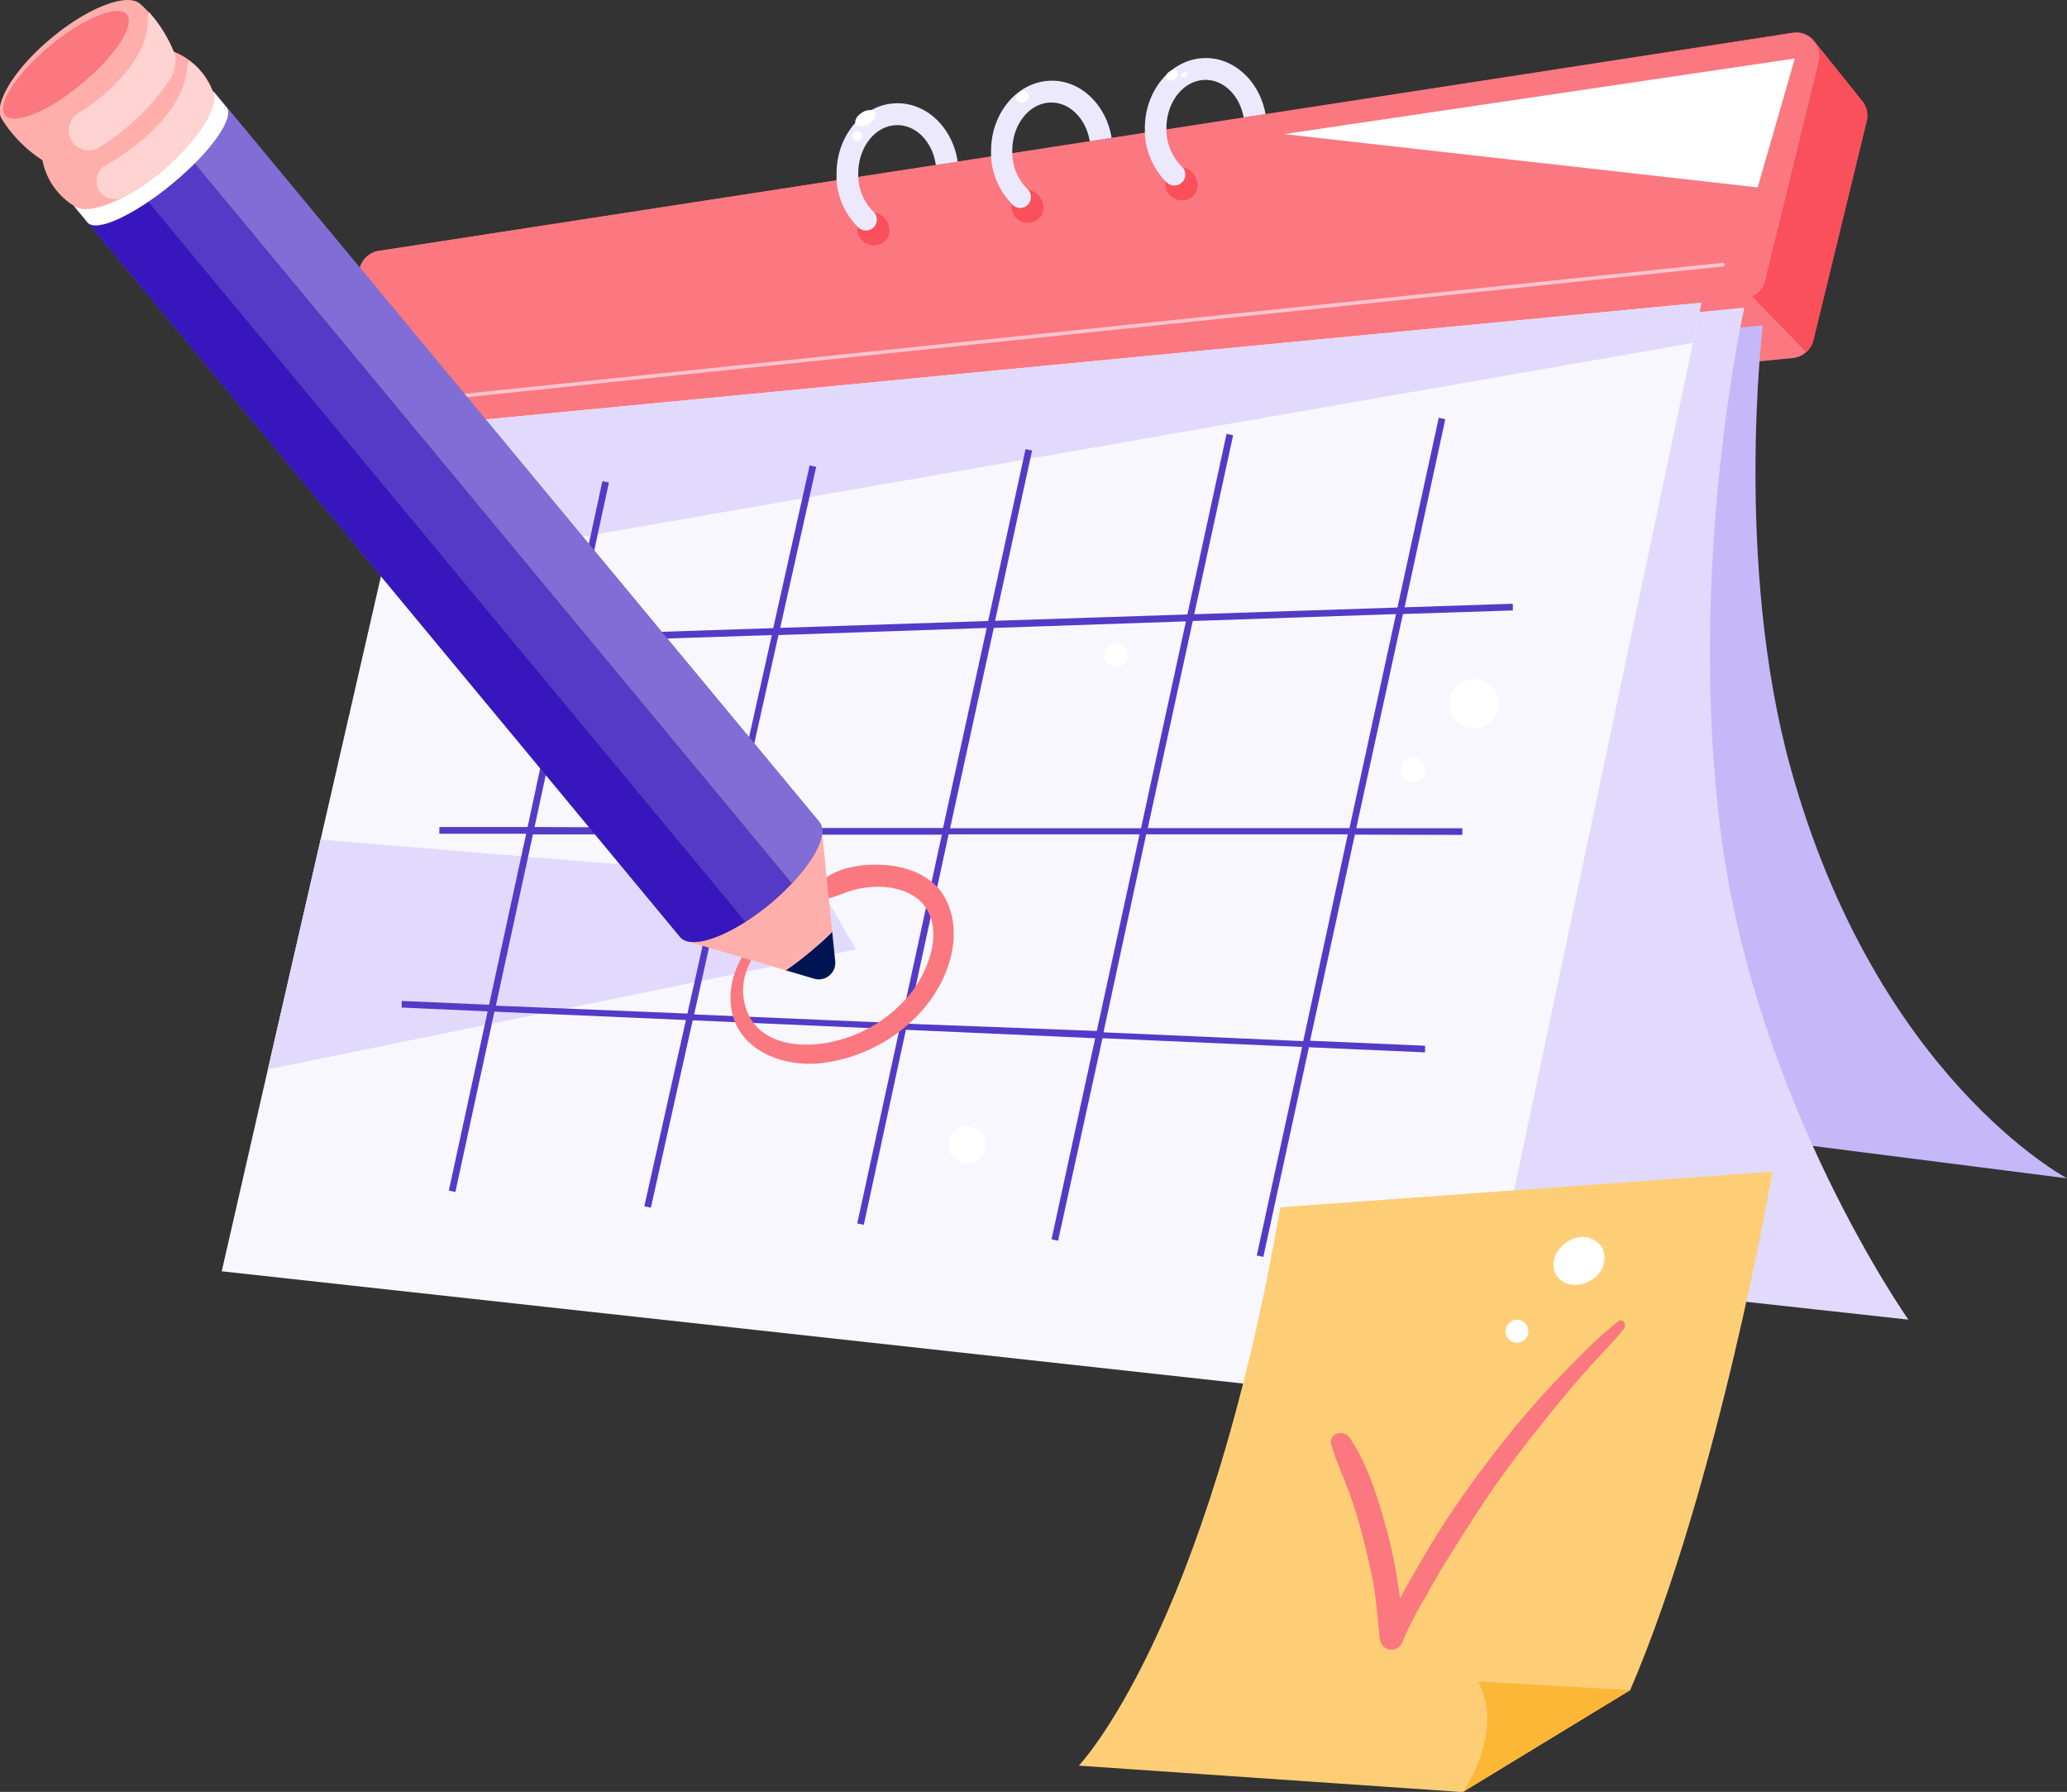 <svg xmlns="http://www.w3.org/2000/svg" viewBox="0 0 283.87 246.04"><rect x="0" y="0" width="283.87" height="246.04" fill="#333333" stroke="none"/><defs><style>.cls-1{fill:#fb7880;}.cls-2{fill:#fa505b;}.cls-3{fill:#ffc4ce;}.cls-4{fill:#fff;}.cls-5{fill:#ede9fd;}.cls-6{fill:#c5b8f8;}.cls-7{fill:#e1dafc;}.cls-8{fill:#f8f7fe;}.cls-9{fill:#553ac7;}.cls-10{fill:#001552;}.cls-11{fill:#feafab;}.cls-12{fill:#6e6e6e;}.cls-13{fill:#3717bd;}.cls-14{fill:#816dd6;}.cls-15{fill:#fed3d1;}.cls-16{fill:#fece77;}.cls-17{fill:#fdb737;}</style></defs><title>attendence</title><g id="OBJECTS"><path class="cls-1" d="M375.4,150.4h0l-6.55-8.16h0a3.14,3.14,0,0,0-3.06-1.3L171.61,170.89a3.19,3.19,0,0,0-2.62,2.42l-4.46,18.55a3.2,3.2,0,0,0,2.05,3.75l5.08,7.08c.06.07.1.15.16.22h0a3.13,3.13,0,0,0,2.69,1.06l10.21-1,15.32-1.47,9.26-.89,156.48-15a3.22,3.22,0,0,0,2.81-2.43l7.33-30.14A3.17,3.17,0,0,0,375.4,150.4Z" transform="translate(-119.59 -136.44)"/><path class="cls-2" d="M375.4,150.4h0l-6.55-8.16h0a3.14,3.14,0,0,0-3.06-1.3L347.9,143.7l-2.74,2.36,9.25,25.08,13.23,13.66a3.23,3.23,0,0,0,1-1.61l7.33-30.14A3.17,3.17,0,0,0,375.4,150.4Z" transform="translate(-119.59 -136.44)"/><path class="cls-1" d="M164.53,191.86,169,173.31a3.19,3.19,0,0,1,2.62-2.42L365.76,141a3.2,3.2,0,0,1,3.6,3.91L362,175a3.22,3.22,0,0,1-2.81,2.43L168,195.79A3.2,3.2,0,0,1,164.53,191.86Z" transform="translate(-119.59 -136.44)"/><path class="cls-3" d="M172.07,192.19a.25.25,0,0,1-.24-.23.23.23,0,0,1,.22-.27l184.12-19.16a.25.25,0,0,1,.28.22.26.26,0,0,1-.23.28L172.1,192.18Z" transform="translate(-119.59 -136.44)"/><polygon class="cls-4" points="176.36 18.41 246.49 8.03 241.39 25.73 176.36 18.41"/><path class="cls-2" d="M241.6,168.88a2.24,2.24,0,1,1-1.53-3.17A2.52,2.52,0,0,1,241.6,168.88Z" transform="translate(-119.59 -136.44)"/><path class="cls-5" d="M251.11,158.64l-3,.45c-.44-3.11-2.64-5.47-5.28-5.47-3,0-5.37,3-5.37,6.63a2.58,2.58,0,0,0,0,.48,7,7,0,0,0,2.08,4.77,1.5,1.5,0,0,1,.06,2.12,1.5,1.5,0,0,1-2.12.06,10.06,10.06,0,0,1-3-6.49c0-.31,0-.62,0-.94,0-5.31,3.76-9.63,8.37-9.63C247,150.62,250.45,154.1,251.11,158.64Z" transform="translate(-119.59 -136.44)"/><path class="cls-4" d="M239.72,151.84c.28.43-.08,1.15-.79,1.62s-1.52.51-1.8.08.08-1.14.79-1.61S239.44,151.42,239.72,151.84Z" transform="translate(-119.59 -136.44)"/><path class="cls-4" d="M237.78,154.69a.65.65,0,1,1-.83-.09A.59.59,0,0,1,237.78,154.69Z" transform="translate(-119.59 -136.44)"/><path class="cls-2" d="M262.76,165.78a2.24,2.24,0,1,1-1.53-3.17A2.53,2.53,0,0,1,262.76,165.78Z" transform="translate(-119.59 -136.44)"/><path class="cls-5" d="M272.25,155.37l-3,.46c-.49-3-2.67-5.31-5.27-5.31-3,0-5.37,3-5.37,6.63a1.72,1.72,0,0,0,0,.32,7.08,7.08,0,0,0,2.09,4.94,1.5,1.5,0,0,1-1,2.59,1.48,1.48,0,0,1-1-.42,10.09,10.09,0,0,1-3-6.65q0-.39,0-.78c0-5.31,3.76-9.63,8.37-9.63C268.11,147.52,271.53,150.91,272.25,155.37Z" transform="translate(-119.59 -136.44)"/><path class="cls-4" d="M260.78,149.27a.92.92,0,0,1-1.51,1,.85.85,0,0,1,.34-1.14A.84.84,0,0,1,260.78,149.27Z" transform="translate(-119.59 -136.44)"/><path class="cls-2" d="M283.93,162.68a2.25,2.25,0,1,1-1.54-3.17A2.53,2.53,0,0,1,283.93,162.68Z" transform="translate(-119.59 -136.44)"/><path class="cls-5" d="M293.39,152.11h0l-3,.45c-.54-2.95-2.68-5.15-5.23-5.15-3,0-5.38,3-5.38,6.63a.86.86,0,0,0,0,.16,7.14,7.14,0,0,0,2.1,5.1,1.5,1.5,0,1,1-2.06,2.18,10.11,10.11,0,0,1-3-6.82c0-.21,0-.41,0-.62,0-5.31,3.76-9.63,8.38-9.63C289.22,144.42,292.61,147.73,293.39,152.11Z" transform="translate(-119.59 -136.44)"/><path class="cls-4" d="M281.29,146.29a.81.81,0,0,1-.4,1,.8.8,0,0,1-1.11,0c-.19-.29,0-.75.4-1A.81.81,0,0,1,281.29,146.29Z" transform="translate(-119.59 -136.44)"/><path class="cls-4" d="M282.65,146.41a.43.43,0,0,1-.21.53.42.42,0,0,1-.57,0c-.1-.15,0-.39.21-.53A.42.42,0,0,1,282.65,146.41Z" transform="translate(-119.59 -136.44)"/><path class="cls-6" d="M361.68,181.12s-3.94,32.63,3.8,60.69c11.76,42.61,38,56.43,38,56.43l-164.73-21s-25.22-13.08-37.87-35.67c-9.55-17.07-15.78-43.46-15.78-43.46Z" transform="translate(-119.59 -136.44)"/><path class="cls-7" d="M359.15,178.69s-8,35.38-3.2,72.35,25.73,66.6,25.73,66.6L210.51,298.83s-20.16-16.41-28-43.93,0-59.26,0-59.26Z" transform="translate(-119.59 -136.44)"/><polygon class="cls-8" points="233.65 41.57 232.5 47.09 201.63 193.37 30.45 174.56 36.79 146.83 44.03 115.28 52.46 78.5 57.05 58.52 233.65 41.57"/><polygon class="cls-7" points="117.54 130.36 36.79 146.83 44.03 115.28 112.09 120.93 117.54 130.36"/><polygon class="cls-7" points="233.65 41.57 232.5 47.09 52.46 78.5 57.05 58.52 233.65 41.57"/><path class="cls-9" d="M320.42,251.08v-.91l-14.57,0,6.41-29.42,15.09-.49,0-.92-14.86.49L318.08,194l-.9-.2-5.67,26.06-27.91.92,5.34-24.57-.9-.2-5.38,24.8-26.41.87,5.08-23.38-.9-.19-5.13,23.6-28.56.94,4.94-22.1-.9-.2-5,22.34-27.09.89,4.53-20.88-.9-.19-4.57,21.1-12.24.4,0,.92,12-.4L192.05,250l-12.12,0v.92h11.92l-5.09,23.48-12-.52,0,.91,11.8.52-5.33,24.61.9.19,5.36-24.76,26.3,1.15-5.71,25.57.9.2,5.74-25.73,28.39,1.25-5.79,26.64.9.19L244,277.84,270,279l-6,27.61.9.19L271,279l27.42,1.2-6.23,28.63.9.19,6.26-28.78,15.95.7,0-.91-15.79-.69,6.15-28.3Zm-9.11-30.32-6.39,29.39-27.7,0,6.18-28.44Zm-28.85,1-6.17,28.41-26.22,0,6-27.51Zm-27.36.9-6,27.47-28.51,0,5.91-26.49Zm-56.59,1.87,27.08-.89-5.9,26.46L193,250Zm-10.82,50,5.09-23.52,26.71,0L214,275.61Zm27.23,1.2,5.5-24.68,28.52,0-5.63,25.89Zm29.32,1.28L249.87,251l26.22,0-5.87,27Zm54.33,2.39-27.43-1.21L277,251l27.69,0Z" transform="translate(-119.59 -136.44)"/><path class="cls-4" d="M325.41,233.07a3.38,3.38,0,1,1-3.35-3.4A3.37,3.37,0,0,1,325.41,233.07Z" transform="translate(-119.59 -136.44)"/><path class="cls-4" d="M315.36,242.16a1.69,1.69,0,1,1-1.67-1.7A1.69,1.69,0,0,1,315.36,242.16Z" transform="translate(-119.59 -136.44)"/><path class="cls-4" d="M254.94,293.67a2.55,2.55,0,1,1-2.53-2.57A2.54,2.54,0,0,1,254.94,293.67Z" transform="translate(-119.59 -136.44)"/><path class="cls-4" d="M274.47,226.41a1.61,1.61,0,1,1-1.59-1.62A1.61,1.61,0,0,1,274.47,226.41Z" transform="translate(-119.59 -136.44)"/><path class="cls-1" d="M249.52,260c-1.38-2.8-4.31-4.24-7.28-4.66-3.2-.45-7.66-.09-10.05,2.32a1.27,1.27,0,0,0,1.21,2.12c1.22-.28,2.33-.87,3.55-1.17a13,13,0,0,1,3.73-.4c2.09.09,4.5.82,5.82,2.54,2.65,3.42.68,8.68-1.58,11.75a19.09,19.09,0,0,1-10.31,6.81c-4.44,1.18-10.71.86-12.51-4.25-2.1-6,3.46-10.56,7-14.4.09-.1,0-.28-.16-.2-4.61,3-9.43,7.78-9,13.78.48,6.23,7,8.83,12.5,8.17a22,22,0,0,0,13.88-7.32C249.76,271.16,252,265,249.52,260Z" transform="translate(-119.59 -136.44)"/><path class="cls-10" d="M233.88,264.38l.41,4a2.27,2.27,0,0,1-2.94,2.43l-3.85-1.14c1.07-.73,2.18-1.58,3.3-2.5S233,265.3,233.88,264.38Z" transform="translate(-119.59 -136.44)"/><path class="cls-11" d="M232.43,250.08l.79,7.9.66,6.4c-.92.92-2,1.86-3.08,2.79s-2.23,1.77-3.3,2.5l-6.18-1.82-7.41-2.18,8.62-8.48Z" transform="translate(-119.59 -136.44)"/><path class="cls-12" d="M149,149.07l83.1,100.21c1.22,1.47-.4,4.9-3.73,8.44a34.61,34.61,0,0,1-3,2.83A35.66,35.66,0,0,1,222,263c-4.09,2.61-7.77,3.57-9,2.11L129.88,164.89Z" transform="translate(-119.59 -136.44)"/><path class="cls-13" d="M136.24,159.61,222,263c-4.09,2.61-7.77,3.57-9,2.11L129.88,164.89Z" transform="translate(-119.59 -136.44)"/><path class="cls-9" d="M142.6,154.34l85.73,103.38a34.61,34.61,0,0,1-3,2.83A35.66,35.66,0,0,1,222,263L136.24,159.61Z" transform="translate(-119.59 -136.44)"/><path class="cls-14" d="M149,149.07l83.1,100.21c1.22,1.47-.4,4.9-3.73,8.44L142.6,154.34Z" transform="translate(-119.59 -136.44)"/><path class="cls-4" d="M137.29,154.41c-5.27,4.37-8.59,9.06-7.41,10.48l.45.55.83,1,.45.55c1.18,1.42,6.41-1,11.67-5.34s8.59-9.07,7.41-10.49l-.45-.54-.83-1-.45-.54C147.78,147.65,142.56,150,137.29,154.41Z" transform="translate(-119.59 -136.44)"/><path class="cls-11" d="M146,155.75l-.05.06c-.18.22-.37.44-.56.65s-.41.46-.62.68-.62.64-.94,1c-.62.61-1.3,1.22-2,1.81-3.93,3.26-8,5.2-10.47,5.2a2.59,2.59,0,0,1-1.65-.47,9.47,9.47,0,0,1-4.3-6.28l9-7.44,9-7.44a9.2,9.2,0,0,1,2.24,1.25,9.32,9.32,0,0,1,3.14,4.13h0C149.48,150.25,148.37,152.89,146,155.75Z" transform="translate(-119.59 -136.44)"/><path class="cls-15" d="M146,155.75l-.05.06c-.18.22-.37.44-.56.65s-.41.46-.62.68-.62.64-.94,1a34.41,34.41,0,0,1-7.34,5.37,2.5,2.5,0,1,1-2.3-4.44,29.56,29.56,0,0,0,5.33-3.75c2.68-2.35,5.43-5.68,5.78-9.61a2.45,2.45,0,0,1,.28-.94,9.32,9.32,0,0,1,3.14,4.13h0C149.48,150.25,148.37,152.89,146,155.75Z" transform="translate(-119.59 -136.44)"/><path class="cls-11" d="M142.79,147.57A24.47,24.47,0,0,1,137,154.1c-4.51,3.74-9.22,5.64-11.13,4.62h0l-.15-.09h0a18.33,18.33,0,0,1-5.9-5.88h0c-1.22-2,1.75-6.87,6.84-11.1s10.43-6.24,12.18-4.68h0a13.53,13.53,0,0,1,1.14,1.13,19,19,0,0,1,3.54,5.75h0l.06.17h0A4.94,4.94,0,0,1,142.79,147.57Z" transform="translate(-119.59 -136.44)"/><path class="cls-1" d="M137,138.4c1.2,1.45-1.57,5.72-6.18,9.54s-9.32,5.76-10.52,4.31,1.57-5.72,6.18-9.54S135.82,137,137,138.4Z" transform="translate(-119.59 -136.44)"/><path class="cls-15" d="M142.79,147.57a31.59,31.59,0,0,1-9.63,9.14,2.72,2.72,0,0,1-1.39.38,2.75,2.75,0,0,1-1.39-5.12c2.67-1.58,9.48-6.85,9.48-12.56v-.26a2.71,2.71,0,0,1,.18-1.07,19,19,0,0,1,3.54,5.75h0l.06.17h0A4.94,4.94,0,0,1,142.79,147.57Z" transform="translate(-119.59 -136.44)"/><path class="cls-16" d="M295.41,302.21l67.61-4.9s-7.45,43.08-19.55,71.2l-23,14-52.72-3.63S285.34,360.53,295.41,302.21Z" transform="translate(-119.59 -136.44)"/><path class="cls-17" d="M320.51,382.48s5.82-8.24,2.06-15.16l20.9,1.19Z" transform="translate(-119.59 -136.44)"/><path class="cls-1" d="M341.87,317.86a46.27,46.27,0,0,0-4.94,4.45c-1.65,1.6-3.24,3.27-4.81,4.95a129.44,129.44,0,0,0-8.47,10.23,127.68,127.68,0,0,0-7.57,11.05q-1.77,3-3.48,6c-.26.45-.49.91-.73,1.37l-.27-1.75a63,63,0,0,0-1.39-7c-1.24-4.49-2.62-9.44-5.29-13.33-.83-1.2-3-.51-2.48,1.05.65,2.17,1.61,4.27,2.4,6.4a62.93,62.93,0,0,1,2,6.56c.54,2.22,1.1,4.45,1.47,6.71s.48,4.57.78,6.84a1.6,1.6,0,0,0,3.13.43,46.09,46.09,0,0,1,3.19-6.16q1.53-2.85,3.26-5.59c2.29-3.66,4.59-7.31,7.11-10.82s5.23-6.95,8-10.31c1.37-1.68,2.78-3.31,4.22-4.93s3.22-3.34,4.62-5.15C343,318.35,342.52,317.39,341.87,317.86Z" transform="translate(-119.59 -136.44)"/><path class="cls-4" d="M339.57,307.62a3.43,3.43,0,0,1-1.46,4.58c-1.72,1.1-3.86.81-4.77-.63s-.26-3.49,1.46-4.58A3.41,3.41,0,0,1,339.57,307.62Z" transform="translate(-119.59 -136.44)"/><path class="cls-4" d="M329.08,318.2a1.56,1.56,0,1,1-2-.27A1.43,1.43,0,0,1,329.08,318.2Z" transform="translate(-119.59 -136.44)"/></g></svg>